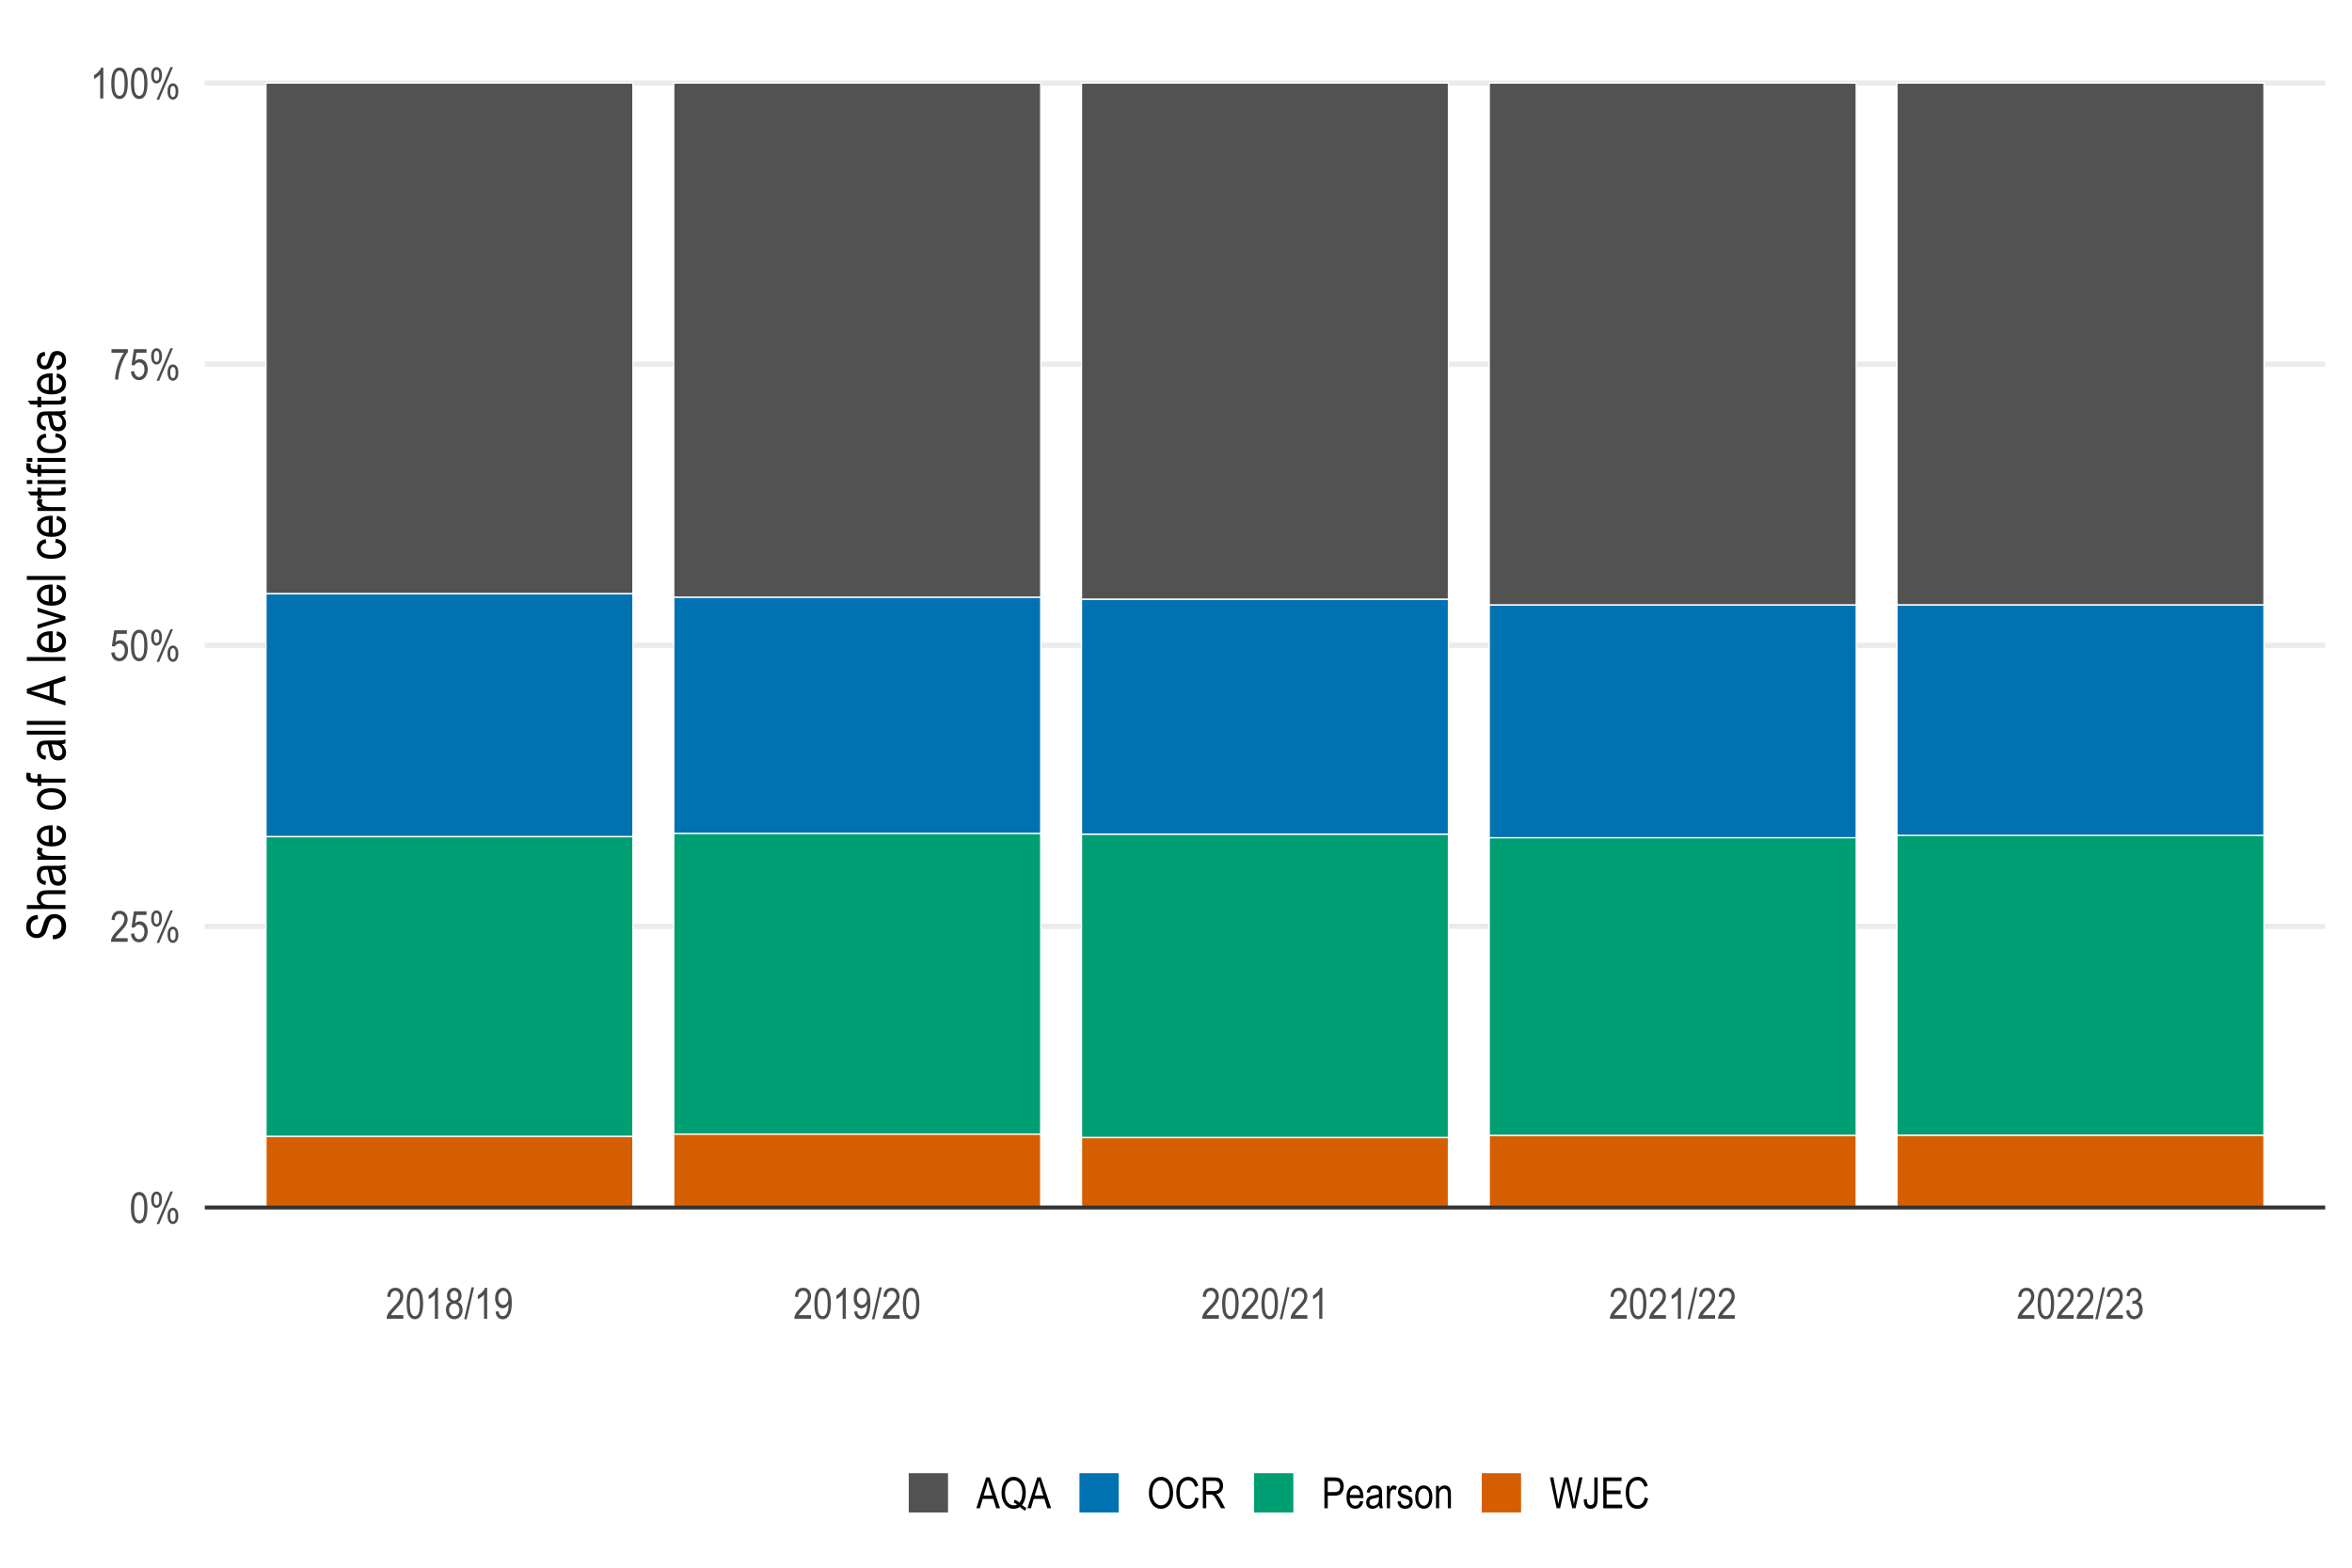 <?xml version="1.0" encoding="UTF-8"?>
<svg xmlns="http://www.w3.org/2000/svg" xmlns:xlink="http://www.w3.org/1999/xlink" width="960pt" height="640pt" viewBox="0 0 960 640" version="1.1">
<defs>
<g>
<symbol overflow="visible" id="glyph0-0">
<path style="stroke:none;" d="M 0.379 0 L 0.379 -11 L 3.723 -11 L 3.723 0 Z M 0.781 -0.457 L 3.324 -0.457 L 3.324 -10.629 L 0.781 -10.629 Z M 0.781 -0.457 "/>
</symbol>
<symbol overflow="visible" id="glyph0-1">
<path style="stroke:none;" d="M 0.574 -6.215 C 0.574 -8.324 0.859 -9.926 1.43 -11.016 C 2 -12.102 2.84 -12.645 3.953 -12.648 C 4.934 -12.645 5.711 -12.203 6.281 -11.328 C 6.969 -10.258 7.312 -8.555 7.312 -6.215 C 7.312 -4.109 7.027 -2.512 6.461 -1.422 C 5.895 -0.332 5.055 0.211 3.938 0.215 C 2.949 0.211 2.141 -0.266 1.516 -1.227 C 0.887 -2.188 0.574 -3.852 0.574 -6.215 Z M 1.875 -6.219 C 1.875 -4.168 2.07 -2.797 2.465 -2.102 C 2.855 -1.402 3.359 -1.055 3.977 -1.059 C 4.551 -1.055 5.035 -1.406 5.43 -2.113 C 5.816 -2.816 6.012 -4.184 6.016 -6.219 C 6.012 -8.266 5.816 -9.641 5.426 -10.336 C 5.031 -11.031 4.52 -11.379 3.898 -11.379 C 3.32 -11.379 2.84 -11.023 2.453 -10.32 C 2.066 -9.609 1.875 -8.242 1.875 -6.219 Z M 1.875 -6.219 "/>
</symbol>
<symbol overflow="visible" id="glyph0-2">
<path style="stroke:none;" d="M 0.809 -9.574 C 0.809 -10.621 1.016 -11.422 1.434 -11.977 C 1.848 -12.531 2.359 -12.809 2.969 -12.812 C 3.598 -12.809 4.129 -12.531 4.562 -11.977 C 4.996 -11.422 5.215 -10.59 5.215 -9.488 C 5.215 -8.402 4.996 -7.578 4.562 -7.008 C 4.129 -6.438 3.605 -6.152 2.988 -6.152 C 2.379 -6.152 1.863 -6.434 1.441 -7 C 1.02 -7.562 0.809 -8.422 0.809 -9.574 Z M 3.008 -11.746 C 2.688 -11.742 2.426 -11.574 2.219 -11.242 C 2.008 -10.906 1.902 -10.32 1.906 -9.48 C 1.902 -8.637 2.008 -8.047 2.219 -7.715 C 2.426 -7.383 2.699 -7.219 3.035 -7.219 C 3.336 -7.219 3.59 -7.383 3.801 -7.719 C 4.008 -8.051 4.113 -8.641 4.117 -9.48 C 4.113 -10.316 4.008 -10.902 3.797 -11.238 C 3.586 -11.574 3.32 -11.742 3.008 -11.746 Z M 3.008 0.465 L 8.664 -12.812 L 9.699 -12.812 L 4.066 0.465 Z M 7.484 -2.957 C 7.48 -4 7.691 -4.801 8.109 -5.359 C 8.527 -5.914 9.035 -6.191 9.637 -6.195 C 10.27 -6.191 10.805 -5.918 11.242 -5.367 C 11.676 -4.812 11.895 -3.98 11.895 -2.879 C 11.895 -1.785 11.676 -0.957 11.238 -0.391 C 10.801 0.18 10.273 0.461 9.664 0.465 C 9.055 0.461 8.539 0.18 8.117 -0.387 C 7.691 -0.953 7.48 -1.809 7.484 -2.957 Z M 9.695 -5.129 C 9.371 -5.125 9.105 -4.957 8.898 -4.625 C 8.688 -4.289 8.582 -3.703 8.586 -2.863 C 8.582 -2.016 8.688 -1.426 8.902 -1.098 C 9.113 -0.762 9.387 -0.598 9.719 -0.602 C 10.016 -0.598 10.27 -0.766 10.48 -1.109 C 10.688 -1.445 10.793 -2.035 10.793 -2.871 C 10.793 -3.707 10.688 -4.289 10.48 -4.625 C 10.27 -4.957 10.008 -5.125 9.695 -5.129 Z M 9.695 -5.129 "/>
</symbol>
<symbol overflow="visible" id="glyph0-3">
<path style="stroke:none;" d="M 7.262 -1.488 L 7.262 0 L 0.43 0 C 0.406 -0.602 0.59 -1.273 0.973 -2.02 C 1.355 -2.762 2.051 -3.641 3.066 -4.66 C 4.25 -5.84 5.027 -6.754 5.395 -7.398 C 5.758 -8.043 5.941 -8.645 5.945 -9.203 C 5.941 -9.84 5.754 -10.363 5.383 -10.77 C 5.004 -11.176 4.543 -11.379 3.996 -11.379 C 3.402 -11.379 2.918 -11.16 2.543 -10.723 C 2.164 -10.285 1.973 -9.656 1.977 -8.844 L 0.672 -9.008 C 0.762 -10.211 1.102 -11.121 1.695 -11.734 C 2.285 -12.34 3.066 -12.645 4.039 -12.648 C 5.09 -12.645 5.891 -12.289 6.434 -11.582 C 6.973 -10.871 7.242 -10.066 7.246 -9.164 C 7.242 -8.359 7.031 -7.59 6.609 -6.855 C 6.184 -6.121 5.379 -5.141 4.195 -3.914 C 3.438 -3.137 2.945 -2.605 2.727 -2.328 C 2.504 -2.047 2.328 -1.77 2.191 -1.488 Z M 7.262 -1.488 "/>
</symbol>
<symbol overflow="visible" id="glyph0-4">
<path style="stroke:none;" d="M 0.574 -3.301 L 1.906 -3.438 C 2.008 -2.633 2.242 -2.035 2.605 -1.645 C 2.969 -1.25 3.391 -1.055 3.875 -1.059 C 4.473 -1.055 4.992 -1.332 5.43 -1.887 C 5.863 -2.441 6.082 -3.195 6.086 -4.156 C 6.082 -5.055 5.871 -5.754 5.453 -6.25 C 5.027 -6.746 4.5 -6.996 3.867 -6.996 C 3.484 -6.996 3.125 -6.887 2.789 -6.672 C 2.453 -6.453 2.188 -6.152 1.992 -5.773 L 0.801 -5.961 L 1.805 -12.434 L 6.934 -12.434 L 6.934 -10.957 L 2.812 -10.957 L 2.258 -7.566 C 2.867 -8.094 3.52 -8.359 4.211 -8.363 C 5.074 -8.359 5.824 -7.992 6.465 -7.258 C 7.102 -6.52 7.422 -5.527 7.426 -4.277 C 7.422 -3.043 7.102 -1.984 6.465 -1.105 C 5.824 -0.227 4.969 0.211 3.895 0.215 C 2.996 0.211 2.238 -0.098 1.625 -0.715 C 1.008 -1.336 0.66 -2.195 0.574 -3.301 Z M 0.574 -3.301 "/>
</symbol>
<symbol overflow="visible" id="glyph0-5">
<path style="stroke:none;" d="M 0.66 -10.949 L 0.66 -12.434 L 7.34 -12.434 L 7.34 -11.23 C 6.34 -9.934 5.461 -8.246 4.707 -6.172 C 3.949 -4.094 3.516 -2.039 3.402 0 L 2.105 0 C 2.121 -1.055 2.289 -2.281 2.605 -3.688 C 2.922 -5.086 3.359 -6.426 3.914 -7.699 C 4.469 -8.973 5.066 -10.055 5.707 -10.949 Z M 0.66 -10.949 "/>
</symbol>
<symbol overflow="visible" id="glyph0-6">
<path style="stroke:none;" d="M 5.355 0 L 4.082 0 L 4.082 -9.855 C 3.789 -9.512 3.395 -9.16 2.902 -8.801 C 2.406 -8.441 1.957 -8.172 1.547 -7.992 L 1.547 -9.488 C 2.242 -9.887 2.859 -10.379 3.398 -10.957 C 3.934 -11.535 4.309 -12.098 4.527 -12.648 L 5.355 -12.648 Z M 5.355 0 "/>
</symbol>
<symbol overflow="visible" id="glyph0-7">
<path style="stroke:none;" d="M 2.535 -6.836 C 2.023 -7.062 1.641 -7.391 1.383 -7.82 C 1.125 -8.246 0.996 -8.777 0.996 -9.414 C 0.996 -10.367 1.277 -11.145 1.84 -11.746 C 2.402 -12.344 3.109 -12.645 3.961 -12.648 C 4.816 -12.645 5.527 -12.34 6.098 -11.73 C 6.664 -11.117 6.949 -10.324 6.953 -9.359 C 6.949 -8.75 6.824 -8.238 6.574 -7.816 C 6.32 -7.395 5.938 -7.066 5.434 -6.836 C 6.051 -6.59 6.531 -6.191 6.871 -5.641 C 7.203 -5.09 7.371 -4.406 7.375 -3.594 C 7.371 -2.469 7.047 -1.555 6.398 -0.848 C 5.75 -0.141 4.945 0.211 3.984 0.215 C 3.008 0.211 2.195 -0.141 1.547 -0.848 C 0.898 -1.555 0.574 -2.484 0.574 -3.637 C 0.574 -4.477 0.746 -5.172 1.094 -5.723 C 1.438 -6.266 1.918 -6.637 2.535 -6.836 Z M 2.293 -9.457 C 2.289 -8.84 2.453 -8.348 2.781 -7.98 C 3.105 -7.613 3.508 -7.43 3.984 -7.434 C 4.445 -7.43 4.836 -7.609 5.164 -7.973 C 5.488 -8.332 5.652 -8.797 5.656 -9.371 C 5.652 -9.957 5.484 -10.441 5.152 -10.816 C 4.816 -11.191 4.422 -11.379 3.965 -11.379 C 3.508 -11.379 3.113 -11.195 2.785 -10.828 C 2.453 -10.461 2.289 -10.004 2.293 -9.457 Z M 1.875 -3.637 C 1.875 -2.859 2.082 -2.234 2.496 -1.766 C 2.91 -1.289 3.406 -1.055 3.984 -1.059 C 4.566 -1.055 5.059 -1.285 5.465 -1.746 C 5.867 -2.203 6.07 -2.812 6.074 -3.582 C 6.07 -4.352 5.863 -4.977 5.449 -5.449 C 5.031 -5.922 4.531 -6.156 3.949 -6.16 C 3.371 -6.156 2.879 -5.922 2.477 -5.457 C 2.074 -4.984 1.875 -4.379 1.875 -3.637 Z M 1.875 -3.637 "/>
</symbol>
<symbol overflow="visible" id="glyph0-8">
<path style="stroke:none;" d="M -0.008 0.207 L 2.984 -12.812 L 4.016 -12.812 L 1.016 0.207 Z M -0.008 0.207 "/>
</symbol>
<symbol overflow="visible" id="glyph0-9">
<path style="stroke:none;" d="M 0.766 -2.914 L 1.984 -3.051 C 2.176 -1.719 2.75 -1.055 3.703 -1.059 C 4.125 -1.055 4.508 -1.199 4.859 -1.492 C 5.203 -1.777 5.496 -2.289 5.738 -3.031 C 5.977 -3.766 6.098 -4.629 6.102 -5.621 L 6.102 -5.93 C 5.836 -5.418 5.48 -5.012 5.035 -4.715 C 4.586 -4.414 4.133 -4.266 3.668 -4.27 C 2.824 -4.266 2.098 -4.633 1.488 -5.375 C 0.879 -6.109 0.574 -7.117 0.574 -8.395 C 0.574 -9.711 0.891 -10.75 1.523 -11.508 C 2.156 -12.266 2.926 -12.645 3.832 -12.648 C 4.473 -12.645 5.07 -12.434 5.629 -12.012 C 6.18 -11.59 6.609 -10.965 6.918 -10.141 C 7.219 -9.312 7.371 -8.125 7.375 -6.574 C 7.371 -4.844 7.207 -3.5 6.883 -2.543 C 6.555 -1.586 6.113 -0.887 5.555 -0.445 C 4.996 -0.008 4.371 0.211 3.68 0.215 C 2.891 0.211 2.23 -0.055 1.707 -0.586 C 1.176 -1.121 0.863 -1.895 0.766 -2.914 Z M 5.965 -8.477 C 5.965 -9.375 5.762 -10.082 5.359 -10.602 C 4.957 -11.117 4.496 -11.379 3.977 -11.379 C 3.426 -11.379 2.938 -11.102 2.516 -10.551 C 2.086 -10 1.875 -9.266 1.875 -8.348 C 1.875 -7.52 2.078 -6.859 2.484 -6.371 C 2.891 -5.879 3.379 -5.637 3.949 -5.637 C 4.512 -5.637 4.988 -5.883 5.379 -6.375 C 5.77 -6.867 5.965 -7.566 5.965 -8.477 Z M 5.965 -8.477 "/>
</symbol>
<symbol overflow="visible" id="glyph0-10">
<path style="stroke:none;" d="M 0.574 -3.336 L 1.84 -3.539 C 2.102 -1.883 2.77 -1.055 3.844 -1.059 C 4.422 -1.055 4.922 -1.301 5.352 -1.793 C 5.773 -2.281 5.988 -2.914 5.988 -3.699 C 5.988 -4.43 5.793 -5.023 5.402 -5.473 C 5.012 -5.918 4.531 -6.141 3.969 -6.145 C 3.727 -6.141 3.43 -6.082 3.078 -5.973 L 3.223 -7.332 L 3.422 -7.312 C 4.047 -7.312 4.555 -7.504 4.945 -7.887 C 5.336 -8.27 5.531 -8.781 5.535 -9.422 C 5.531 -10.008 5.367 -10.48 5.043 -10.84 C 4.711 -11.199 4.312 -11.379 3.848 -11.379 C 3.355 -11.379 2.941 -11.191 2.609 -10.816 C 2.27 -10.441 2.059 -9.871 1.969 -9.109 L 0.703 -9.383 C 0.863 -10.457 1.223 -11.273 1.785 -11.824 C 2.344 -12.371 3.023 -12.645 3.824 -12.648 C 4.656 -12.645 5.367 -12.336 5.953 -11.723 C 6.539 -11.102 6.832 -10.324 6.832 -9.387 C 6.832 -8.812 6.707 -8.305 6.461 -7.867 C 6.211 -7.426 5.863 -7.078 5.422 -6.828 C 5.828 -6.711 6.168 -6.523 6.441 -6.262 C 6.707 -5.996 6.926 -5.645 7.09 -5.203 C 7.254 -4.762 7.336 -4.27 7.34 -3.727 C 7.336 -2.57 6.996 -1.621 6.316 -0.887 C 5.633 -0.152 4.816 0.211 3.867 0.215 C 2.984 0.211 2.234 -0.105 1.621 -0.746 C 1.008 -1.387 0.66 -2.25 0.574 -3.336 Z M 0.574 -3.336 "/>
</symbol>
<symbol overflow="visible" id="glyph0-11">
<path style="stroke:none;" d="M -0.016 0 L 3.969 -12.598 L 5.43 -12.598 L 9.66 0 L 8.094 0 L 6.895 -3.816 L 2.547 -3.816 L 1.426 0 Z M 2.945 -5.172 L 6.465 -5.172 L 5.391 -8.664 C 5.059 -9.73 4.816 -10.602 4.664 -11.273 C 4.527 -10.465 4.336 -9.66 4.098 -8.867 Z M 2.945 -5.172 "/>
</symbol>
<symbol overflow="visible" id="glyph0-12">
<path style="stroke:none;" d="M 8.988 -1.348 C 9.621 -0.816 10.203 -0.426 10.734 -0.18 L 10.332 0.98 C 9.574 0.645 8.84 0.133 8.121 -0.566 C 7.355 -0.047 6.512 0.211 5.59 0.215 C 4.074 0.211 2.848 -0.449 1.918 -1.77 C 1.07 -2.961 0.648 -4.465 0.652 -6.289 C 0.648 -7.648 0.875 -8.832 1.332 -9.836 C 1.781 -10.832 2.375 -11.578 3.113 -12.078 C 3.848 -12.57 4.68 -12.82 5.602 -12.82 C 6.512 -12.82 7.34 -12.562 8.09 -12.051 C 8.836 -11.539 9.43 -10.793 9.871 -9.809 C 10.312 -8.824 10.535 -7.66 10.535 -6.324 C 10.535 -5.273 10.398 -4.328 10.129 -3.48 C 9.855 -2.629 9.477 -1.918 8.988 -1.348 Z M 5.969 -3.48 C 6.754 -3.215 7.406 -2.812 7.922 -2.277 C 8.723 -3.18 9.121 -4.531 9.125 -6.328 C 9.121 -7.41 8.969 -8.328 8.664 -9.09 C 8.355 -9.844 7.93 -10.418 7.391 -10.809 C 6.844 -11.195 6.254 -11.391 5.617 -11.395 C 4.594 -11.391 3.746 -10.961 3.074 -10.109 C 2.398 -9.25 2.062 -7.98 2.062 -6.297 C 2.062 -4.629 2.402 -3.363 3.086 -2.504 C 3.766 -1.637 4.609 -1.207 5.617 -1.211 C 6.098 -1.207 6.555 -1.32 6.992 -1.547 C 6.562 -1.883 6.109 -2.121 5.633 -2.27 Z M 5.969 -3.48 "/>
</symbol>
<symbol overflow="visible" id="glyph0-13">
<path style="stroke:none;" d="M 0.73 -6.137 C 0.727 -8.281 1.199 -9.934 2.148 -11.09 C 3.09 -12.242 4.266 -12.82 5.68 -12.82 C 6.586 -12.82 7.418 -12.562 8.172 -12.047 C 8.918 -11.531 9.512 -10.781 9.953 -9.801 C 10.391 -8.816 10.609 -7.645 10.613 -6.289 C 10.609 -4.418 10.188 -2.898 9.34 -1.727 C 8.406 -0.434 7.184 0.211 5.672 0.215 C 4.148 0.211 2.922 -0.449 1.992 -1.777 C 1.148 -2.977 0.727 -4.43 0.73 -6.137 Z M 2.141 -6.113 C 2.137 -4.559 2.48 -3.355 3.168 -2.496 C 3.852 -1.637 4.684 -1.207 5.664 -1.211 C 6.664 -1.207 7.504 -1.641 8.184 -2.508 C 8.859 -3.375 9.199 -4.648 9.203 -6.328 C 9.199 -7.41 9.023 -8.379 8.68 -9.238 C 8.406 -9.891 8.004 -10.414 7.465 -10.805 C 6.922 -11.195 6.328 -11.391 5.688 -11.395 C 4.652 -11.391 3.805 -10.961 3.141 -10.105 C 2.473 -9.242 2.137 -7.91 2.141 -6.113 Z M 2.141 -6.113 "/>
</symbol>
<symbol overflow="visible" id="glyph0-14">
<path style="stroke:none;" d="M 8.449 -4.418 L 9.824 -3.996 C 9.516 -2.582 8.984 -1.523 8.227 -0.828 C 7.469 -0.133 6.543 0.211 5.457 0.215 C 4.496 0.211 3.68 -0.02 3.004 -0.484 C 2.32 -0.949 1.766 -1.699 1.336 -2.734 C 0.902 -3.762 0.684 -4.98 0.688 -6.391 C 0.684 -7.773 0.902 -8.945 1.336 -9.91 C 1.77 -10.867 2.355 -11.594 3.098 -12.086 C 3.836 -12.574 4.66 -12.82 5.574 -12.82 C 6.566 -12.82 7.426 -12.508 8.145 -11.891 C 8.859 -11.266 9.359 -10.355 9.652 -9.16 L 8.309 -8.773 C 7.848 -10.516 6.926 -11.391 5.547 -11.395 C 4.855 -11.391 4.258 -11.215 3.758 -10.863 C 3.25 -10.512 2.848 -9.961 2.547 -9.219 C 2.246 -8.469 2.098 -7.527 2.098 -6.391 C 2.098 -4.66 2.398 -3.363 3.008 -2.504 C 3.609 -1.637 4.418 -1.207 5.43 -1.211 C 6.172 -1.207 6.816 -1.473 7.359 -2.004 C 7.898 -2.535 8.262 -3.34 8.449 -4.418 Z M 8.449 -4.418 "/>
</symbol>
<symbol overflow="visible" id="glyph0-15">
<path style="stroke:none;" d="M 1.109 0 L 1.109 -12.598 L 5.688 -12.598 C 6.645 -12.598 7.352 -12.48 7.809 -12.246 C 8.262 -12.012 8.637 -11.621 8.93 -11.074 C 9.219 -10.527 9.363 -9.891 9.367 -9.172 C 9.363 -8.219 9.113 -7.449 8.621 -6.859 C 8.121 -6.27 7.402 -5.895 6.461 -5.738 C 6.844 -5.504 7.137 -5.27 7.34 -5.035 C 7.742 -4.551 8.102 -4.016 8.414 -3.43 L 10.219 0 L 8.5 0 L 7.121 -2.621 C 6.582 -3.641 6.18 -4.332 5.91 -4.688 C 5.637 -5.043 5.375 -5.281 5.121 -5.406 C 4.867 -5.527 4.512 -5.59 4.055 -5.594 L 2.477 -5.594 L 2.477 0 Z M 2.477 -7.039 L 5.414 -7.039 C 6.055 -7.035 6.539 -7.113 6.875 -7.27 C 7.203 -7.422 7.469 -7.664 7.664 -8 C 7.859 -8.328 7.957 -8.715 7.957 -9.16 C 7.957 -9.793 7.77 -10.293 7.398 -10.66 C 7.023 -11.02 6.473 -11.203 5.742 -11.207 L 2.477 -11.207 Z M 2.477 -7.039 "/>
</symbol>
<symbol overflow="visible" id="glyph0-16">
<path style="stroke:none;" d="M 1.109 0 L 1.109 -12.598 L 5 -12.598 C 5.914 -12.598 6.594 -12.516 7.031 -12.359 C 7.625 -12.137 8.098 -11.734 8.453 -11.145 C 8.809 -10.555 8.988 -9.828 8.988 -8.973 C 8.988 -7.832 8.699 -6.906 8.121 -6.195 C 7.543 -5.477 6.543 -5.121 5.121 -5.121 L 2.477 -5.121 L 2.477 0 Z M 2.477 -6.609 L 5.148 -6.609 C 5.988 -6.609 6.602 -6.797 6.992 -7.18 C 7.379 -7.555 7.574 -8.129 7.578 -8.902 C 7.574 -9.398 7.48 -9.828 7.289 -10.184 C 7.098 -10.535 6.863 -10.777 6.594 -10.914 C 6.32 -11.043 5.832 -11.109 5.121 -11.113 L 2.477 -11.113 Z M 2.477 -6.609 "/>
</symbol>
<symbol overflow="visible" id="glyph0-17">
<path style="stroke:none;" d="M 6.051 -2.938 L 7.355 -2.742 C 7.137 -1.766 6.746 -1.027 6.176 -0.535 C 5.605 -0.039 4.898 0.203 4.055 0.207 C 2.992 0.203 2.133 -0.195 1.48 -1 C 0.824 -1.801 0.496 -2.961 0.5 -4.484 C 0.496 -6.055 0.828 -7.258 1.492 -8.09 C 2.152 -8.914 2.988 -9.328 4.004 -9.332 C 4.969 -9.328 5.777 -8.922 6.426 -8.109 C 7.07 -7.297 7.395 -6.121 7.398 -4.582 L 7.391 -4.168 L 1.805 -4.168 C 1.855 -3.137 2.09 -2.363 2.516 -1.848 C 2.938 -1.324 3.457 -1.066 4.066 -1.066 C 5.016 -1.066 5.676 -1.688 6.051 -2.938 Z M 1.883 -5.441 L 6.059 -5.441 C 6 -6.227 5.828 -6.816 5.551 -7.211 C 5.141 -7.777 4.625 -8.062 3.996 -8.062 C 3.426 -8.062 2.941 -7.824 2.543 -7.352 C 2.141 -6.879 1.918 -6.242 1.883 -5.441 Z M 1.883 -5.441 "/>
</symbol>
<symbol overflow="visible" id="glyph0-18">
<path style="stroke:none;" d="M 5.809 -1.125 C 5.379 -0.684 4.938 -0.352 4.484 -0.129 C 4.023 0.094 3.551 0.203 3.059 0.207 C 2.277 0.203 1.656 -0.027 1.195 -0.496 C 0.73 -0.965 0.496 -1.598 0.5 -2.398 C 0.496 -2.922 0.605 -3.391 0.824 -3.797 C 1.039 -4.203 1.336 -4.52 1.719 -4.754 C 2.094 -4.98 2.668 -5.148 3.438 -5.258 C 4.465 -5.406 5.223 -5.59 5.707 -5.801 L 5.715 -6.195 C 5.711 -6.816 5.602 -7.258 5.379 -7.512 C 5.062 -7.879 4.578 -8.062 3.926 -8.062 C 3.336 -8.062 2.895 -7.938 2.602 -7.695 C 2.309 -7.445 2.094 -6.988 1.961 -6.316 L 0.715 -6.523 C 0.891 -7.5 1.25 -8.215 1.793 -8.66 C 2.332 -9.105 3.105 -9.328 4.117 -9.332 C 4.898 -9.328 5.512 -9.18 5.961 -8.891 C 6.406 -8.594 6.691 -8.23 6.809 -7.793 C 6.926 -7.355 6.984 -6.719 6.988 -5.887 L 6.988 -3.824 C 6.984 -2.379 7.012 -1.469 7.066 -1.094 C 7.121 -0.715 7.227 -0.352 7.391 0 L 6.066 0 C 5.934 -0.312 5.848 -0.688 5.809 -1.125 Z M 5.707 -4.582 C 5.242 -4.352 4.551 -4.156 3.637 -3.996 C 3.102 -3.902 2.727 -3.797 2.516 -3.684 C 2.301 -3.562 2.137 -3.395 2.023 -3.184 C 1.902 -2.965 1.844 -2.719 1.848 -2.441 C 1.844 -2.004 1.98 -1.656 2.25 -1.395 C 2.52 -1.133 2.891 -1 3.367 -1.004 C 3.816 -1 4.227 -1.117 4.602 -1.355 C 4.969 -1.59 5.246 -1.906 5.43 -2.297 C 5.613 -2.688 5.707 -3.258 5.707 -4.012 Z M 5.707 -4.582 "/>
</symbol>
<symbol overflow="visible" id="glyph0-19">
<path style="stroke:none;" d="M 0.938 0 L 0.938 -9.125 L 2.078 -9.125 L 2.078 -7.742 C 2.371 -8.383 2.641 -8.809 2.883 -9.02 C 3.125 -9.223 3.398 -9.328 3.703 -9.332 C 4.125 -9.328 4.555 -9.164 5 -8.836 L 4.57 -7.398 C 4.254 -7.621 3.945 -7.734 3.652 -7.734 C 3.379 -7.734 3.133 -7.637 2.914 -7.449 C 2.688 -7.258 2.531 -6.996 2.441 -6.66 C 2.277 -6.066 2.195 -5.438 2.199 -4.777 L 2.199 0 Z M 0.938 0 "/>
</symbol>
<symbol overflow="visible" id="glyph0-20">
<path style="stroke:none;" d="M 0.445 -2.734 L 1.711 -2.973 C 1.781 -2.324 1.98 -1.848 2.316 -1.535 C 2.645 -1.223 3.086 -1.066 3.641 -1.066 C 4.184 -1.066 4.609 -1.199 4.91 -1.473 C 5.211 -1.742 5.359 -2.09 5.363 -2.508 C 5.359 -2.867 5.23 -3.148 4.977 -3.352 C 4.797 -3.488 4.367 -3.66 3.688 -3.867 C 2.695 -4.172 2.035 -4.43 1.707 -4.641 C 1.371 -4.852 1.113 -5.133 0.934 -5.488 C 0.746 -5.844 0.656 -6.25 0.66 -6.703 C 0.656 -7.48 0.906 -8.113 1.406 -8.602 C 1.906 -9.086 2.598 -9.328 3.48 -9.332 C 4.035 -9.328 4.523 -9.227 4.945 -9.031 C 5.367 -8.828 5.688 -8.559 5.91 -8.223 C 6.133 -7.883 6.289 -7.402 6.375 -6.773 L 5.141 -6.566 C 5.023 -7.562 4.484 -8.062 3.516 -8.062 C 2.965 -8.062 2.555 -7.949 2.285 -7.73 C 2.016 -7.508 1.879 -7.227 1.883 -6.887 C 1.879 -6.547 2.008 -6.285 2.27 -6.094 C 2.418 -5.977 2.879 -5.793 3.648 -5.543 C 4.695 -5.211 5.375 -4.945 5.684 -4.746 C 5.988 -4.547 6.227 -4.277 6.402 -3.938 C 6.57 -3.594 6.656 -3.188 6.66 -2.723 C 6.656 -1.848 6.379 -1.141 5.828 -0.602 C 5.273 -0.062 4.52 0.203 3.566 0.207 C 1.77 0.203 0.73 -0.773 0.445 -2.734 Z M 0.445 -2.734 "/>
</symbol>
<symbol overflow="visible" id="glyph0-21">
<path style="stroke:none;" d="M 0.457 -4.562 C 0.457 -6.137 0.785 -7.324 1.449 -8.129 C 2.105 -8.926 2.945 -9.328 3.961 -9.332 C 4.957 -9.328 5.789 -8.926 6.461 -8.129 C 7.129 -7.324 7.465 -6.168 7.469 -4.656 C 7.465 -3.016 7.137 -1.797 6.48 -0.996 C 5.82 -0.195 4.98 0.203 3.961 0.207 C 2.957 0.203 2.121 -0.195 1.457 -1 C 0.789 -1.801 0.457 -2.988 0.457 -4.562 Z M 1.754 -4.566 C 1.75 -3.383 1.965 -2.504 2.398 -1.93 C 2.824 -1.352 3.359 -1.066 3.996 -1.066 C 4.59 -1.066 5.102 -1.355 5.531 -1.938 C 5.957 -2.52 6.168 -3.395 6.172 -4.566 C 6.168 -5.738 5.953 -6.617 5.527 -7.195 C 5.094 -7.773 4.562 -8.062 3.926 -8.062 C 3.324 -8.062 2.809 -7.77 2.387 -7.191 C 1.961 -6.609 1.75 -5.734 1.754 -4.566 Z M 1.754 -4.566 "/>
</symbol>
<symbol overflow="visible" id="glyph0-22">
<path style="stroke:none;" d="M 0.938 0 L 0.938 -9.125 L 2.078 -9.125 L 2.078 -7.836 C 2.352 -8.336 2.688 -8.711 3.086 -8.961 C 3.48 -9.203 3.938 -9.328 4.457 -9.332 C 4.852 -9.328 5.223 -9.25 5.566 -9.094 C 5.906 -8.938 6.18 -8.73 6.391 -8.477 C 6.598 -8.219 6.754 -7.887 6.855 -7.484 C 6.957 -7.074 7.008 -6.453 7.012 -5.613 L 7.012 0 L 5.75 0 L 5.75 -5.559 C 5.746 -6.227 5.691 -6.715 5.578 -7.027 C 5.461 -7.332 5.281 -7.574 5.039 -7.746 C 4.797 -7.914 4.516 -7.996 4.195 -8 C 3.586 -7.996 3.098 -7.77 2.738 -7.32 C 2.375 -6.863 2.195 -6.086 2.199 -4.988 L 2.199 0 Z M 0.938 0 "/>
</symbol>
<symbol overflow="visible" id="glyph0-23">
<path style="stroke:none;" d="M 2.953 0 L 0.203 -12.598 L 1.602 -12.598 L 3.176 -4.34 C 3.34 -3.488 3.484 -2.629 3.613 -1.762 L 4.078 -4.09 L 6.043 -12.598 L 7.703 -12.598 L 9.176 -6.223 C 9.535 -4.668 9.801 -3.18 9.98 -1.762 C 10.109 -2.578 10.281 -3.492 10.488 -4.504 L 12.117 -12.598 L 13.492 -12.598 L 10.652 0 L 9.336 0 L 7.156 -9.598 L 6.828 -11.078 C 6.727 -10.527 6.629 -10.035 6.527 -9.598 L 4.336 0 Z M 2.953 0 "/>
</symbol>
<symbol overflow="visible" id="glyph0-24">
<path style="stroke:none;" d="M 0.387 -3.574 L 1.617 -3.781 C 1.648 -2.812 1.797 -2.156 2.062 -1.805 C 2.324 -1.449 2.688 -1.27 3.152 -1.273 C 3.48 -1.27 3.766 -1.359 4.016 -1.543 C 4.262 -1.719 4.43 -1.949 4.52 -2.227 C 4.637 -2.598 4.699 -3.16 4.699 -3.918 L 4.699 -12.598 L 6.066 -12.598 L 6.066 -4.012 C 6.062 -2.461 5.809 -1.371 5.305 -0.738 C 4.797 -0.105 4.086 0.211 3.164 0.215 C 2.262 0.211 1.59 -0.074 1.152 -0.645 C 0.641 -1.297 0.387 -2.273 0.387 -3.574 Z M 0.387 -3.574 "/>
</symbol>
<symbol overflow="visible" id="glyph0-25">
<path style="stroke:none;" d="M 1.145 0 L 1.145 -12.598 L 8.609 -12.598 L 8.609 -11.113 L 2.508 -11.113 L 2.508 -7.262 L 8.223 -7.262 L 8.223 -5.773 L 2.508 -5.773 L 2.508 -1.488 L 8.852 -1.488 L 8.852 0 Z M 1.145 0 "/>
</symbol>
<symbol overflow="visible" id="glyph1-0">
<path style="stroke:none;" d="M 0 -0.473 L -13.75 -0.473 L -13.75 -4.652 L 0 -4.652 Z M -0.57 -0.977 L -0.57 -4.156 L -13.289 -4.156 L -13.289 -0.977 Z M -0.57 -0.977 "/>
</symbol>
<symbol overflow="visible" id="glyph1-1">
<path style="stroke:none;" d="M -5.07 -0.816 L -5.242 -2.43 C -4.371 -2.512 -3.695 -2.707 -3.215 -3.012 C -2.73 -3.316 -2.344 -3.75 -2.051 -4.316 C -1.754 -4.883 -1.605 -5.52 -1.609 -6.23 C -1.605 -7.246 -1.855 -8.035 -2.355 -8.598 C -2.852 -9.156 -3.496 -9.438 -4.293 -9.441 C -4.754 -9.438 -5.16 -9.336 -5.508 -9.133 C -5.852 -8.926 -6.133 -8.617 -6.359 -8.211 C -6.578 -7.797 -6.895 -6.91 -7.301 -5.543 C -7.66 -4.324 -8.023 -3.457 -8.391 -2.945 C -8.754 -2.426 -9.215 -2.023 -9.781 -1.742 C -10.34 -1.453 -10.977 -1.312 -11.688 -1.312 C -12.961 -1.312 -14.004 -1.723 -14.812 -2.547 C -15.621 -3.367 -16.023 -4.477 -16.027 -5.875 C -16.023 -6.832 -15.836 -7.672 -15.457 -8.395 C -15.078 -9.113 -14.531 -9.672 -13.824 -10.07 C -13.113 -10.465 -12.281 -10.68 -11.32 -10.711 L -11.172 -9.066 C -12.191 -8.977 -12.949 -8.672 -13.449 -8.148 C -13.941 -7.621 -14.191 -6.883 -14.191 -5.93 C -14.191 -4.961 -13.973 -4.223 -13.539 -3.715 C -13.105 -3.207 -12.547 -2.953 -11.859 -2.953 C -11.219 -2.953 -10.723 -3.137 -10.379 -3.512 C -10.023 -3.879 -9.668 -4.719 -9.312 -6.027 C -8.953 -7.297 -8.648 -8.191 -8.395 -8.711 C -7.988 -9.496 -7.461 -10.09 -6.809 -10.492 C -6.152 -10.895 -5.371 -11.098 -4.465 -11.098 C -3.562 -11.098 -2.738 -10.883 -2 -10.461 C -1.258 -10.035 -0.695 -9.461 -0.309 -8.738 C 0.078 -8.008 0.27 -7.133 0.27 -6.113 C 0.27 -4.512 -0.207 -3.238 -1.168 -2.293 C -2.125 -1.34 -3.426 -0.848 -5.07 -0.816 Z M -5.07 -0.816 "/>
</symbol>
<symbol overflow="visible" id="glyph1-2">
<path style="stroke:none;" d="M 0 -1.172 L -15.75 -1.172 L -15.75 -2.75 L -10.098 -2.75 C -10.617 -3.117 -11.012 -3.539 -11.273 -4.012 C -11.531 -4.477 -11.66 -4.996 -11.664 -5.566 C -11.66 -6.559 -11.344 -7.344 -10.715 -7.922 C -10.078 -8.5 -8.918 -8.789 -7.23 -8.789 L 0 -8.789 L 0 -7.207 L -7.23 -7.207 C -8.215 -7.207 -8.922 -7.031 -9.355 -6.68 C -9.781 -6.328 -9.996 -5.844 -10 -5.23 C -9.996 -4.539 -9.719 -3.953 -9.172 -3.473 C -8.617 -2.988 -7.641 -2.746 -6.242 -2.75 L 0 -2.75 Z M 0 -1.172 "/>
</symbol>
<symbol overflow="visible" id="glyph1-3">
<path style="stroke:none;" d="M -1.406 -7.262 C -0.855 -6.73 -0.438 -6.18 -0.16 -5.609 C 0.121 -5.031 0.258 -4.438 0.258 -3.824 C 0.258 -2.848 -0.035 -2.07 -0.621 -1.492 C -1.207 -0.91 -1.996 -0.621 -2.996 -0.625 C -3.652 -0.621 -4.238 -0.758 -4.746 -1.031 C -5.254 -1.305 -5.652 -1.676 -5.941 -2.148 C -6.227 -2.621 -6.438 -3.336 -6.574 -4.297 C -6.762 -5.582 -6.984 -6.527 -7.25 -7.133 L -7.746 -7.145 C -8.523 -7.141 -9.07 -7.004 -9.391 -6.727 C -9.848 -6.328 -10.078 -5.723 -10.078 -4.91 C -10.078 -4.172 -9.922 -3.617 -9.617 -3.254 C -9.309 -2.887 -8.734 -2.621 -7.895 -2.449 L -8.152 -0.891 C -9.375 -1.113 -10.27 -1.562 -10.828 -2.238 C -11.383 -2.914 -11.66 -3.883 -11.664 -5.145 C -11.66 -6.125 -11.477 -6.895 -11.109 -7.453 C -10.742 -8.012 -10.285 -8.363 -9.742 -8.512 C -9.195 -8.656 -8.402 -8.73 -7.359 -8.734 L -4.781 -8.734 C -2.977 -8.73 -1.836 -8.766 -1.367 -8.836 C -0.895 -8.902 -0.441 -9.035 0 -9.238 L 0 -7.586 C -0.391 -7.418 -0.859 -7.309 -1.406 -7.262 Z M -5.727 -7.133 C -5.438 -6.547 -5.195 -5.684 -4.996 -4.543 C -4.879 -3.875 -4.746 -3.41 -4.602 -3.148 C -4.453 -2.879 -4.246 -2.672 -3.98 -2.527 C -3.707 -2.379 -3.398 -2.309 -3.051 -2.309 C -2.504 -2.309 -2.07 -2.477 -1.746 -2.812 C -1.418 -3.148 -1.254 -3.613 -1.258 -4.211 C -1.254 -4.773 -1.398 -5.285 -1.695 -5.75 C -1.984 -6.211 -2.379 -6.559 -2.871 -6.789 C -3.363 -7.016 -4.078 -7.129 -5.016 -7.133 Z M -5.727 -7.133 "/>
</symbol>
<symbol overflow="visible" id="glyph1-4">
<path style="stroke:none;" d="M 0 -1.172 L -11.406 -1.172 L -11.406 -2.602 L -9.68 -2.602 C -10.48 -2.965 -11.012 -3.297 -11.273 -3.605 C -11.531 -3.906 -11.66 -4.25 -11.664 -4.629 C -11.66 -5.16 -11.453 -5.699 -11.043 -6.254 L -9.25 -5.715 C -9.527 -5.316 -9.668 -4.934 -9.668 -4.566 C -9.668 -4.227 -9.547 -3.918 -9.312 -3.641 C -9.074 -3.359 -8.746 -3.164 -8.324 -3.051 C -7.586 -2.848 -6.801 -2.746 -5.973 -2.75 L 0 -2.75 Z M 0 -1.172 "/>
</symbol>
<symbol overflow="visible" id="glyph1-5">
<path style="stroke:none;" d="M -3.672 -7.562 L -3.426 -9.195 C -2.207 -8.922 -1.289 -8.43 -0.672 -7.719 C -0.051 -7 0.258 -6.117 0.258 -5.07 C 0.258 -3.742 -0.242 -2.672 -1.25 -1.852 C -2.254 -1.031 -3.707 -0.621 -5.609 -0.625 C -7.574 -0.621 -9.078 -1.035 -10.113 -1.863 C -11.145 -2.691 -11.66 -3.738 -11.664 -5.008 C -11.66 -6.215 -11.152 -7.223 -10.141 -8.035 C -9.121 -8.84 -7.648 -9.246 -5.727 -9.25 L -5.211 -9.238 L -5.211 -2.258 C -3.926 -2.316 -2.961 -2.613 -2.309 -3.145 C -1.656 -3.672 -1.328 -4.316 -1.332 -5.082 C -1.328 -6.266 -2.109 -7.094 -3.672 -7.562 Z M -6.801 -2.352 L -6.801 -7.574 C -7.785 -7.5 -8.523 -7.289 -9.012 -6.941 C -9.723 -6.43 -10.078 -5.781 -10.078 -4.996 C -10.078 -4.285 -9.781 -3.68 -9.191 -3.18 C -8.598 -2.676 -7.801 -2.398 -6.801 -2.352 Z M -6.801 -2.352 "/>
</symbol>
<symbol overflow="visible" id="glyph1-6">
<path style="stroke:none;" d=""/>
</symbol>
<symbol overflow="visible" id="glyph1-7">
<path style="stroke:none;" d="M -5.703 -0.57 C -7.668 -0.566 -9.156 -0.98 -10.16 -1.809 C -11.16 -2.633 -11.66 -3.68 -11.664 -4.953 C -11.66 -6.195 -11.16 -7.238 -10.16 -8.078 C -9.156 -8.914 -7.707 -9.332 -5.82 -9.336 C -3.77 -9.332 -2.246 -8.922 -1.246 -8.098 C -0.242 -7.273 0.258 -6.223 0.258 -4.953 C 0.258 -3.695 -0.242 -2.652 -1.25 -1.82 C -2.254 -0.984 -3.738 -0.566 -5.703 -0.57 Z M -5.711 -2.191 C -4.23 -2.191 -3.129 -2.457 -2.41 -2.996 C -1.688 -3.531 -1.328 -4.199 -1.332 -4.996 C -1.328 -5.738 -1.691 -6.375 -2.422 -6.91 C -3.148 -7.441 -4.246 -7.711 -5.711 -7.711 C -7.176 -7.711 -8.27 -7.441 -8.996 -6.906 C -9.715 -6.367 -10.078 -5.703 -10.078 -4.91 C -10.078 -4.156 -9.715 -3.512 -8.988 -2.984 C -8.262 -2.453 -7.168 -2.191 -5.711 -2.191 Z M -5.711 -2.191 "/>
</symbol>
<symbol overflow="visible" id="glyph1-8">
<path style="stroke:none;" d="M 0 -1.609 L -9.906 -1.613 L -9.906 -0.203 L -11.406 -0.203 L -11.406 -1.613 L -12.621 -1.613 C -13.516 -1.609 -14.188 -1.703 -14.637 -1.891 C -15.082 -2.074 -15.422 -2.359 -15.66 -2.746 C -15.895 -3.129 -16.012 -3.613 -16.016 -4.195 C -16.012 -4.648 -15.945 -5.145 -15.812 -5.684 L -14.137 -5.445 C -14.203 -5.113 -14.238 -4.805 -14.242 -4.512 C -14.238 -4.039 -14.113 -3.699 -13.871 -3.496 C -13.621 -3.289 -13.152 -3.188 -12.461 -3.191 L -11.406 -3.191 L -11.406 -5.016 L -9.906 -5.016 L -9.906 -3.191 L 0 -3.191 Z M 0 -1.609 "/>
</symbol>
<symbol overflow="visible" id="glyph1-9">
<path style="stroke:none;" d="M 0 -1.117 L -15.75 -1.117 L -15.75 -2.695 L 0 -2.695 Z M 0 -1.117 "/>
</symbol>
<symbol overflow="visible" id="glyph1-10">
<path style="stroke:none;" d="M 0 0.023 L -15.75 -4.957 L -15.75 -6.785 L 0 -12.074 L 0 -10.117 L -4.77 -8.617 L -4.77 -3.184 L 0 -1.781 Z M -6.469 -3.684 L -6.465 -8.082 L -10.828 -6.742 C -12.164 -6.324 -13.25 -6.02 -14.094 -5.828 C -13.078 -5.66 -12.078 -5.426 -11.086 -5.121 Z M -6.469 -3.684 "/>
</symbol>
<symbol overflow="visible" id="glyph1-11">
<path style="stroke:none;" d="M 0 -3.785 L -11.406 -0.227 L -11.406 -1.902 L -4.578 -3.914 C -3.797 -4.141 -3.031 -4.34 -2.277 -4.516 C -2.875 -4.652 -3.598 -4.848 -4.445 -5.098 L -11.406 -7.188 L -11.406 -8.82 L 0 -5.262 Z M 0 -3.785 "/>
</symbol>
<symbol overflow="visible" id="glyph1-12">
<path style="stroke:none;" d="M -4.18 -7.293 L -3.93 -8.852 C -2.566 -8.668 -1.527 -8.219 -0.816 -7.5 C -0.098 -6.781 0.258 -5.918 0.258 -4.91 C 0.258 -3.684 -0.242 -2.672 -1.25 -1.883 C -2.254 -1.09 -3.742 -0.695 -5.715 -0.699 C -7.695 -0.695 -9.184 -1.094 -10.176 -1.895 C -11.164 -2.691 -11.66 -3.719 -11.664 -4.973 C -11.66 -5.938 -11.359 -6.754 -10.762 -7.418 C -10.156 -8.078 -9.254 -8.5 -8.055 -8.691 L -7.777 -7.156 C -8.543 -7 -9.121 -6.738 -9.504 -6.371 C -9.887 -5.996 -10.078 -5.551 -10.078 -5.027 C -10.078 -4.246 -9.73 -3.598 -9.039 -3.086 C -8.348 -2.574 -7.25 -2.32 -5.746 -2.32 C -4.188 -2.32 -3.062 -2.562 -2.371 -3.055 C -1.676 -3.543 -1.328 -4.172 -1.332 -4.941 C -1.328 -5.539 -1.559 -6.055 -2.023 -6.48 C -2.484 -6.906 -3.203 -7.176 -4.18 -7.293 Z M -4.18 -7.293 "/>
</symbol>
<symbol overflow="visible" id="glyph1-13">
<path style="stroke:none;" d="M -1.73 -4.695 L -0.02 -4.91 C 0.098 -4.473 0.152 -4.078 0.152 -3.727 C 0.152 -3.172 0.043 -2.727 -0.176 -2.395 C -0.395 -2.055 -0.691 -1.824 -1.074 -1.703 C -1.449 -1.574 -2.207 -1.512 -3.34 -1.516 L -9.906 -1.516 L -9.906 -0.355 L -11.406 -0.355 L -11.406 -1.516 L -14.234 -1.516 L -15.395 -3.094 L -11.406 -3.094 L -11.406 -4.695 L -9.906 -4.695 L -9.906 -3.094 L -3.234 -3.094 C -2.617 -3.094 -2.219 -3.141 -2.039 -3.234 C -1.781 -3.367 -1.652 -3.621 -1.652 -3.996 C -1.652 -4.176 -1.676 -4.406 -1.73 -4.695 Z M -1.73 -4.695 "/>
</symbol>
<symbol overflow="visible" id="glyph1-14">
<path style="stroke:none;" d="M -13.523 -1.172 L -15.75 -1.172 L -15.75 -2.75 L -13.523 -2.75 Z M 0 -1.172 L -11.406 -1.172 L -11.406 -2.75 L 0 -2.75 Z M 0 -1.172 "/>
</symbol>
<symbol overflow="visible" id="glyph1-15">
<path style="stroke:none;" d="M -3.414 -0.559 L -3.719 -2.137 C -2.91 -2.227 -2.309 -2.48 -1.918 -2.898 C -1.523 -3.309 -1.328 -3.859 -1.332 -4.551 C -1.328 -5.234 -1.5 -5.766 -1.84 -6.141 C -2.18 -6.516 -2.609 -6.703 -3.137 -6.703 C -3.582 -6.703 -3.934 -6.539 -4.188 -6.219 C -4.355 -5.992 -4.57 -5.457 -4.836 -4.609 C -5.211 -3.375 -5.535 -2.551 -5.801 -2.137 C -6.066 -1.719 -6.418 -1.398 -6.863 -1.172 C -7.305 -0.941 -7.812 -0.824 -8.379 -0.828 C -9.352 -0.824 -10.141 -1.137 -10.75 -1.762 C -11.355 -2.383 -11.66 -3.246 -11.664 -4.352 C -11.66 -5.043 -11.535 -5.652 -11.289 -6.184 C -11.035 -6.707 -10.699 -7.109 -10.281 -7.391 C -9.855 -7.664 -9.25 -7.859 -8.465 -7.973 L -8.207 -6.426 C -9.453 -6.281 -10.078 -5.605 -10.078 -4.395 C -10.078 -3.707 -9.938 -3.191 -9.664 -2.855 C -9.387 -2.516 -9.035 -2.348 -8.609 -2.352 C -8.188 -2.348 -7.859 -2.512 -7.617 -2.836 C -7.473 -3.031 -7.242 -3.605 -6.93 -4.559 C -6.512 -5.871 -6.18 -6.719 -5.934 -7.105 C -5.684 -7.488 -5.348 -7.789 -4.922 -8.004 C -4.496 -8.215 -3.988 -8.32 -3.402 -8.324 C -2.309 -8.32 -1.426 -7.973 -0.754 -7.285 C -0.078 -6.59 0.258 -5.648 0.258 -4.457 C 0.258 -2.211 -0.965 -0.91 -3.414 -0.559 Z M -3.414 -0.559 "/>
</symbol>
</g>
<clipPath id="clip1">
  <path d="M 83.59 491 L 949.043 491 L 949.043 495 L 83.59 495 Z M 83.59 491 "/>
</clipPath>
<clipPath id="clip2">
  <path d="M 83.59 377 L 949.043 377 L 949.043 380 L 83.59 380 Z M 83.59 377 "/>
</clipPath>
<clipPath id="clip3">
  <path d="M 83.59 262 L 949.043 262 L 949.043 265 L 83.59 265 Z M 83.59 262 "/>
</clipPath>
<clipPath id="clip4">
  <path d="M 83.59 147 L 949.043 147 L 949.043 150 L 83.59 150 Z M 83.59 147 "/>
</clipPath>
<clipPath id="clip5">
  <path d="M 83.59 32 L 949.043 32 L 949.043 35 L 83.59 35 Z M 83.59 32 "/>
</clipPath>
<clipPath id="clip6">
  <path d="M 83.59 492 L 949.043 492 L 949.043 494 L 83.59 494 Z M 83.59 492 "/>
</clipPath>
</defs>
<g id="surface244">
<rect x="0" y="0" width="960" height="640" style="fill:rgb(100%,100%,100%);fill-opacity:1;stroke:none;"/>
<g clip-path="url(#clip1)" clip-rule="nonzero">
<path style="fill:none;stroke-width:2.134;stroke-linecap:butt;stroke-linejoin:round;stroke:rgb(92.157%,92.157%,92.157%);stroke-opacity:1;stroke-miterlimit:10;" d="M 83.59 492.949 L 949.043 492.949 "/>
</g>
<g clip-path="url(#clip2)" clip-rule="nonzero">
<path style="fill:none;stroke-width:2.134;stroke-linecap:butt;stroke-linejoin:round;stroke:rgb(92.157%,92.157%,92.157%);stroke-opacity:1;stroke-miterlimit:10;" d="M 83.59 378.191 L 949.043 378.191 "/>
</g>
<g clip-path="url(#clip3)" clip-rule="nonzero">
<path style="fill:none;stroke-width:2.134;stroke-linecap:butt;stroke-linejoin:round;stroke:rgb(92.157%,92.157%,92.157%);stroke-opacity:1;stroke-miterlimit:10;" d="M 83.59 263.43 L 949.043 263.43 "/>
</g>
<g clip-path="url(#clip4)" clip-rule="nonzero">
<path style="fill:none;stroke-width:2.134;stroke-linecap:butt;stroke-linejoin:round;stroke:rgb(92.157%,92.157%,92.157%);stroke-opacity:1;stroke-miterlimit:10;" d="M 83.59 148.672 L 949.043 148.672 "/>
</g>
<g clip-path="url(#clip5)" clip-rule="nonzero">
<path style="fill:none;stroke-width:2.134;stroke-linecap:butt;stroke-linejoin:round;stroke:rgb(92.157%,92.157%,92.157%);stroke-opacity:1;stroke-miterlimit:10;" d="M 83.59 33.91 L 949.043 33.91 "/>
</g>
<path style="fill-rule:nonzero;fill:rgb(32.157%,32.157%,32.157%);fill-opacity:1;stroke-width:0.533;stroke-linecap:butt;stroke-linejoin:miter;stroke:rgb(100%,100%,100%);stroke-opacity:1;stroke-miterlimit:10;" d="M 108.555 242.398 L 258.344 242.398 L 258.344 33.91 L 108.555 33.91 Z M 108.555 242.398 "/>
<path style="fill-rule:nonzero;fill:rgb(32.157%,32.157%,32.157%);fill-opacity:1;stroke-width:0.533;stroke-linecap:butt;stroke-linejoin:miter;stroke:rgb(100%,100%,100%);stroke-opacity:1;stroke-miterlimit:10;" d="M 274.988 243.863 L 424.777 243.863 L 424.777 33.91 L 274.988 33.91 Z M 274.988 243.863 "/>
<path style="fill-rule:nonzero;fill:rgb(32.157%,32.157%,32.157%);fill-opacity:1;stroke-width:0.533;stroke-linecap:butt;stroke-linejoin:miter;stroke:rgb(100%,100%,100%);stroke-opacity:1;stroke-miterlimit:10;" d="M 441.422 244.688 L 591.211 244.688 L 591.211 33.91 L 441.422 33.91 Z M 441.422 244.688 "/>
<path style="fill-rule:nonzero;fill:rgb(32.157%,32.157%,32.157%);fill-opacity:1;stroke-width:0.533;stroke-linecap:butt;stroke-linejoin:miter;stroke:rgb(100%,100%,100%);stroke-opacity:1;stroke-miterlimit:10;" d="M 607.852 247.023 L 757.641 247.023 L 757.641 33.91 L 607.852 33.91 Z M 607.852 247.023 "/>
<path style="fill-rule:nonzero;fill:rgb(32.157%,32.157%,32.157%);fill-opacity:1;stroke-width:0.533;stroke-linecap:butt;stroke-linejoin:miter;stroke:rgb(100%,100%,100%);stroke-opacity:1;stroke-miterlimit:10;" d="M 774.285 247 L 924.074 247 L 924.074 33.91 L 774.285 33.91 Z M 774.285 247 "/>
<path style="fill-rule:nonzero;fill:rgb(0%,44.706%,69.804%);fill-opacity:1;stroke-width:0.533;stroke-linecap:butt;stroke-linejoin:miter;stroke:rgb(100%,100%,100%);stroke-opacity:1;stroke-miterlimit:10;" d="M 108.555 341.57 L 258.344 341.57 L 258.344 242.398 L 108.555 242.398 Z M 108.555 341.57 "/>
<path style="fill-rule:nonzero;fill:rgb(0%,44.706%,69.804%);fill-opacity:1;stroke-width:0.533;stroke-linecap:butt;stroke-linejoin:miter;stroke:rgb(100%,100%,100%);stroke-opacity:1;stroke-miterlimit:10;" d="M 274.988 340.324 L 424.777 340.324 L 424.777 243.863 L 274.988 243.863 Z M 274.988 340.324 "/>
<path style="fill-rule:nonzero;fill:rgb(0%,44.706%,69.804%);fill-opacity:1;stroke-width:0.533;stroke-linecap:butt;stroke-linejoin:miter;stroke:rgb(100%,100%,100%);stroke-opacity:1;stroke-miterlimit:10;" d="M 441.422 340.617 L 591.211 340.617 L 591.211 244.688 L 441.422 244.688 Z M 441.422 340.617 "/>
<path style="fill-rule:nonzero;fill:rgb(0%,44.706%,69.804%);fill-opacity:1;stroke-width:0.533;stroke-linecap:butt;stroke-linejoin:miter;stroke:rgb(100%,100%,100%);stroke-opacity:1;stroke-miterlimit:10;" d="M 607.852 342 L 757.641 342 L 757.641 247.023 L 607.852 247.023 Z M 607.852 342 "/>
<path style="fill-rule:nonzero;fill:rgb(0%,44.706%,69.804%);fill-opacity:1;stroke-width:0.533;stroke-linecap:butt;stroke-linejoin:miter;stroke:rgb(100%,100%,100%);stroke-opacity:1;stroke-miterlimit:10;" d="M 774.285 341.109 L 924.074 341.109 L 924.074 247 L 774.285 247 Z M 774.285 341.109 "/>
<path style="fill-rule:nonzero;fill:rgb(0%,61.961%,45.098%);fill-opacity:1;stroke-width:0.533;stroke-linecap:butt;stroke-linejoin:miter;stroke:rgb(100%,100%,100%);stroke-opacity:1;stroke-miterlimit:10;" d="M 108.555 463.977 L 258.344 463.977 L 258.344 341.566 L 108.555 341.566 Z M 108.555 463.977 "/>
<path style="fill-rule:nonzero;fill:rgb(0%,61.961%,45.098%);fill-opacity:1;stroke-width:0.533;stroke-linecap:butt;stroke-linejoin:miter;stroke:rgb(100%,100%,100%);stroke-opacity:1;stroke-miterlimit:10;" d="M 274.988 463.035 L 424.777 463.035 L 424.777 340.324 L 274.988 340.324 Z M 274.988 463.035 "/>
<path style="fill-rule:nonzero;fill:rgb(0%,61.961%,45.098%);fill-opacity:1;stroke-width:0.533;stroke-linecap:butt;stroke-linejoin:miter;stroke:rgb(100%,100%,100%);stroke-opacity:1;stroke-miterlimit:10;" d="M 441.422 464.43 L 591.211 464.43 L 591.211 340.621 L 441.422 340.621 Z M 441.422 464.43 "/>
<path style="fill-rule:nonzero;fill:rgb(0%,61.961%,45.098%);fill-opacity:1;stroke-width:0.533;stroke-linecap:butt;stroke-linejoin:miter;stroke:rgb(100%,100%,100%);stroke-opacity:1;stroke-miterlimit:10;" d="M 607.852 463.598 L 757.641 463.598 L 757.641 342 L 607.852 342 Z M 607.852 463.598 "/>
<path style="fill-rule:nonzero;fill:rgb(0%,61.961%,45.098%);fill-opacity:1;stroke-width:0.533;stroke-linecap:butt;stroke-linejoin:miter;stroke:rgb(100%,100%,100%);stroke-opacity:1;stroke-miterlimit:10;" d="M 774.285 463.52 L 924.074 463.52 L 924.074 341.109 L 774.285 341.109 Z M 774.285 463.52 "/>
<path style="fill-rule:nonzero;fill:rgb(83.529%,36.863%,0%);fill-opacity:1;stroke-width:0.533;stroke-linecap:butt;stroke-linejoin:miter;stroke:rgb(100%,100%,100%);stroke-opacity:1;stroke-miterlimit:10;" d="M 108.555 492.949 L 258.344 492.949 L 258.344 463.977 L 108.555 463.977 Z M 108.555 492.949 "/>
<path style="fill-rule:nonzero;fill:rgb(83.529%,36.863%,0%);fill-opacity:1;stroke-width:0.533;stroke-linecap:butt;stroke-linejoin:miter;stroke:rgb(100%,100%,100%);stroke-opacity:1;stroke-miterlimit:10;" d="M 274.988 492.949 L 424.777 492.949 L 424.777 463.035 L 274.988 463.035 Z M 274.988 492.949 "/>
<path style="fill-rule:nonzero;fill:rgb(83.529%,36.863%,0%);fill-opacity:1;stroke-width:0.533;stroke-linecap:butt;stroke-linejoin:miter;stroke:rgb(100%,100%,100%);stroke-opacity:1;stroke-miterlimit:10;" d="M 441.422 492.949 L 591.211 492.949 L 591.211 464.426 L 441.422 464.426 Z M 441.422 492.949 "/>
<path style="fill-rule:nonzero;fill:rgb(83.529%,36.863%,0%);fill-opacity:1;stroke-width:0.533;stroke-linecap:butt;stroke-linejoin:miter;stroke:rgb(100%,100%,100%);stroke-opacity:1;stroke-miterlimit:10;" d="M 607.852 492.949 L 757.641 492.949 L 757.641 463.598 L 607.852 463.598 Z M 607.852 492.949 "/>
<path style="fill-rule:nonzero;fill:rgb(83.529%,36.863%,0%);fill-opacity:1;stroke-width:0.533;stroke-linecap:butt;stroke-linejoin:miter;stroke:rgb(100%,100%,100%);stroke-opacity:1;stroke-miterlimit:10;" d="M 774.285 492.949 L 924.074 492.949 L 924.074 463.52 L 774.285 463.52 Z M 774.285 492.949 "/>
<g clip-path="url(#clip6)" clip-rule="nonzero">
<path style="fill:none;stroke-width:1.6;stroke-linecap:butt;stroke-linejoin:round;stroke:rgb(20%,20%,20%);stroke-opacity:1;stroke-miterlimit:10;" d="M 83.59 492.949 L 949.043 492.949 "/>
</g>
<g style="fill:rgb(30.196%,30.196%,30.196%);fill-opacity:1;">
  <use xlink:href="#glyph0-1" x="52.871" y="499.25"/>
  <use xlink:href="#glyph0-2" x="60.898" y="499.25"/>
</g>
<g style="fill:rgb(30.196%,30.196%,30.196%);fill-opacity:1;">
  <use xlink:href="#glyph0-3" x="44.844" y="384.488"/>
  <use xlink:href="#glyph0-4" x="52.87" y="384.488"/>
  <use xlink:href="#glyph0-2" x="60.897" y="384.488"/>
</g>
<g style="fill:rgb(30.196%,30.196%,30.196%);fill-opacity:1;">
  <use xlink:href="#glyph0-4" x="44.844" y="269.73"/>
  <use xlink:href="#glyph0-1" x="52.87" y="269.73"/>
  <use xlink:href="#glyph0-2" x="60.897" y="269.73"/>
</g>
<g style="fill:rgb(30.196%,30.196%,30.196%);fill-opacity:1;">
  <use xlink:href="#glyph0-5" x="44.844" y="154.969"/>
  <use xlink:href="#glyph0-4" x="52.87" y="154.969"/>
  <use xlink:href="#glyph0-2" x="60.897" y="154.969"/>
</g>
<g style="fill:rgb(30.196%,30.196%,30.196%);fill-opacity:1;">
  <use xlink:href="#glyph0-6" x="36.816" y="40.211"/>
  <use xlink:href="#glyph0-1" x="44.843" y="40.211"/>
  <use xlink:href="#glyph0-1" x="52.87" y="40.211"/>
  <use xlink:href="#glyph0-2" x="60.896" y="40.211"/>
</g>
<g style="fill:rgb(30.196%,30.196%,30.196%);fill-opacity:1;">
  <use xlink:href="#glyph0-3" x="157.363" y="538.363"/>
  <use xlink:href="#glyph0-1" x="165.39" y="538.363"/>
  <use xlink:href="#glyph0-6" x="173.416" y="538.363"/>
  <use xlink:href="#glyph0-7" x="181.443" y="538.363"/>
  <use xlink:href="#glyph0-8" x="189.47" y="538.363"/>
  <use xlink:href="#glyph0-6" x="193.483" y="538.363"/>
  <use xlink:href="#glyph0-9" x="201.509" y="538.363"/>
</g>
<g style="fill:rgb(30.196%,30.196%,30.196%);fill-opacity:1;">
  <use xlink:href="#glyph0-3" x="323.797" y="538.363"/>
  <use xlink:href="#glyph0-1" x="331.823" y="538.363"/>
  <use xlink:href="#glyph0-6" x="339.85" y="538.363"/>
  <use xlink:href="#glyph0-9" x="347.877" y="538.363"/>
  <use xlink:href="#glyph0-8" x="355.903" y="538.363"/>
  <use xlink:href="#glyph0-3" x="359.916" y="538.363"/>
  <use xlink:href="#glyph0-1" x="367.943" y="538.363"/>
</g>
<g style="fill:rgb(30.196%,30.196%,30.196%);fill-opacity:1;">
  <use xlink:href="#glyph0-3" x="490.23" y="538.363"/>
  <use xlink:href="#glyph0-1" x="498.257" y="538.363"/>
  <use xlink:href="#glyph0-3" x="506.284" y="538.363"/>
  <use xlink:href="#glyph0-1" x="514.31" y="538.363"/>
  <use xlink:href="#glyph0-8" x="522.337" y="538.363"/>
  <use xlink:href="#glyph0-3" x="526.35" y="538.363"/>
  <use xlink:href="#glyph0-6" x="534.377" y="538.363"/>
</g>
<g style="fill:rgb(30.196%,30.196%,30.196%);fill-opacity:1;">
  <use xlink:href="#glyph0-3" x="656.664" y="538.363"/>
  <use xlink:href="#glyph0-1" x="664.691" y="538.363"/>
  <use xlink:href="#glyph0-3" x="672.717" y="538.363"/>
  <use xlink:href="#glyph0-6" x="680.744" y="538.363"/>
  <use xlink:href="#glyph0-8" x="688.77" y="538.363"/>
  <use xlink:href="#glyph0-3" x="692.784" y="538.363"/>
  <use xlink:href="#glyph0-3" x="700.81" y="538.363"/>
</g>
<g style="fill:rgb(30.196%,30.196%,30.196%);fill-opacity:1;">
  <use xlink:href="#glyph0-3" x="823.094" y="538.363"/>
  <use xlink:href="#glyph0-1" x="831.12" y="538.363"/>
  <use xlink:href="#glyph0-3" x="839.147" y="538.363"/>
  <use xlink:href="#glyph0-3" x="847.173" y="538.363"/>
  <use xlink:href="#glyph0-8" x="855.2" y="538.363"/>
  <use xlink:href="#glyph0-3" x="859.213" y="538.363"/>
  <use xlink:href="#glyph0-10" x="867.24" y="538.363"/>
</g>
<g style="fill:rgb(0%,0%,0%);fill-opacity:1;">
  <use xlink:href="#glyph1-1" x="26.707" y="384.273"/>
  <use xlink:href="#glyph1-2" x="26.707" y="372.242"/>
  <use xlink:href="#glyph1-3" x="26.707" y="362.209"/>
  <use xlink:href="#glyph1-4" x="26.707" y="352.176"/>
  <use xlink:href="#glyph1-5" x="26.707" y="346.171"/>
  <use xlink:href="#glyph1-6" x="26.707" y="336.138"/>
  <use xlink:href="#glyph1-7" x="26.707" y="331.121"/>
  <use xlink:href="#glyph1-8" x="26.707" y="321.088"/>
  <use xlink:href="#glyph1-6" x="26.707" y="316.071"/>
  <use xlink:href="#glyph1-3" x="26.707" y="311.055"/>
  <use xlink:href="#glyph1-9" x="26.707" y="301.021"/>
  <use xlink:href="#glyph1-9" x="26.707" y="297.015"/>
  <use xlink:href="#glyph1-6" x="26.707" y="293.008"/>
  <use xlink:href="#glyph1-10" x="26.707" y="287.991"/>
  <use xlink:href="#glyph1-6" x="26.707" y="275.96"/>
  <use xlink:href="#glyph1-9" x="26.707" y="270.943"/>
  <use xlink:href="#glyph1-5" x="26.707" y="266.937"/>
  <use xlink:href="#glyph1-11" x="26.707" y="256.903"/>
  <use xlink:href="#glyph1-5" x="26.707" y="247.88"/>
  <use xlink:href="#glyph1-9" x="26.707" y="237.847"/>
  <use xlink:href="#glyph1-6" x="26.707" y="233.84"/>
  <use xlink:href="#glyph1-12" x="26.707" y="228.823"/>
  <use xlink:href="#glyph1-5" x="26.707" y="219.8"/>
  <use xlink:href="#glyph1-4" x="26.707" y="209.767"/>
  <use xlink:href="#glyph1-13" x="26.707" y="203.762"/>
  <use xlink:href="#glyph1-14" x="26.707" y="198.745"/>
  <use xlink:href="#glyph1-8" x="26.707" y="194.738"/>
  <use xlink:href="#glyph1-14" x="26.707" y="189.722"/>
  <use xlink:href="#glyph1-12" x="26.707" y="185.715"/>
  <use xlink:href="#glyph1-3" x="26.707" y="176.691"/>
  <use xlink:href="#glyph1-13" x="26.707" y="166.658"/>
  <use xlink:href="#glyph1-5" x="26.707" y="161.642"/>
  <use xlink:href="#glyph1-15" x="26.707" y="151.608"/>
</g>
<path style="fill-rule:nonzero;fill:rgb(32.157%,32.157%,32.157%);fill-opacity:1;stroke-width:0.533;stroke-linecap:butt;stroke-linejoin:miter;stroke:rgb(100%,100%,100%);stroke-opacity:1;stroke-miterlimit:10;" d="M 370.645 617.727 L 387.215 617.727 L 387.215 601.156 L 370.645 601.156 Z M 370.645 617.727 "/>
<path style="fill-rule:nonzero;fill:rgb(0%,44.706%,69.804%);fill-opacity:1;stroke-width:0.533;stroke-linecap:butt;stroke-linejoin:miter;stroke:rgb(100%,100%,100%);stroke-opacity:1;stroke-miterlimit:10;" d="M 440.324 617.727 L 456.895 617.727 L 456.895 601.156 L 440.324 601.156 Z M 440.324 617.727 "/>
<path style="fill-rule:nonzero;fill:rgb(0%,61.961%,45.098%);fill-opacity:1;stroke-width:0.533;stroke-linecap:butt;stroke-linejoin:miter;stroke:rgb(100%,100%,100%);stroke-opacity:1;stroke-miterlimit:10;" d="M 511.582 617.727 L 528.152 617.727 L 528.152 601.156 L 511.582 601.156 Z M 511.582 617.727 "/>
<path style="fill-rule:nonzero;fill:rgb(83.529%,36.863%,0%);fill-opacity:1;stroke-width:0.533;stroke-linecap:butt;stroke-linejoin:miter;stroke:rgb(100%,100%,100%);stroke-opacity:1;stroke-miterlimit:10;" d="M 604.535 617.727 L 621.105 617.727 L 621.105 601.156 L 604.535 601.156 Z M 604.535 617.727 "/>
<g style="fill:rgb(0%,0%,0%);fill-opacity:1;">
  <use xlink:href="#glyph0-11" x="398.527" y="615.742"/>
  <use xlink:href="#glyph0-12" x="408.152" y="615.742"/>
  <use xlink:href="#glyph0-11" x="419.384" y="615.742"/>
</g>
<g style="fill:rgb(0%,0%,0%);fill-opacity:1;">
  <use xlink:href="#glyph0-13" x="468.207" y="615.742"/>
  <use xlink:href="#glyph0-14" x="479.439" y="615.742"/>
  <use xlink:href="#glyph0-15" x="489.855" y="615.742"/>
</g>
<g style="fill:rgb(0%,0%,0%);fill-opacity:1;">
  <use xlink:href="#glyph0-16" x="539.469" y="615.742"/>
  <use xlink:href="#glyph0-17" x="549.094" y="615.742"/>
  <use xlink:href="#glyph0-18" x="557.12" y="615.742"/>
  <use xlink:href="#glyph0-19" x="565.147" y="615.742"/>
  <use xlink:href="#glyph0-20" x="569.951" y="615.742"/>
  <use xlink:href="#glyph0-21" x="577.17" y="615.742"/>
  <use xlink:href="#glyph0-22" x="585.196" y="615.742"/>
</g>
<g style="fill:rgb(0%,0%,0%);fill-opacity:1;">
  <use xlink:href="#glyph0-23" x="632.422" y="615.742"/>
  <use xlink:href="#glyph0-24" x="646.043" y="615.742"/>
  <use xlink:href="#glyph0-25" x="653.262" y="615.742"/>
  <use xlink:href="#glyph0-14" x="662.887" y="615.742"/>
</g>
</g>
</svg>
